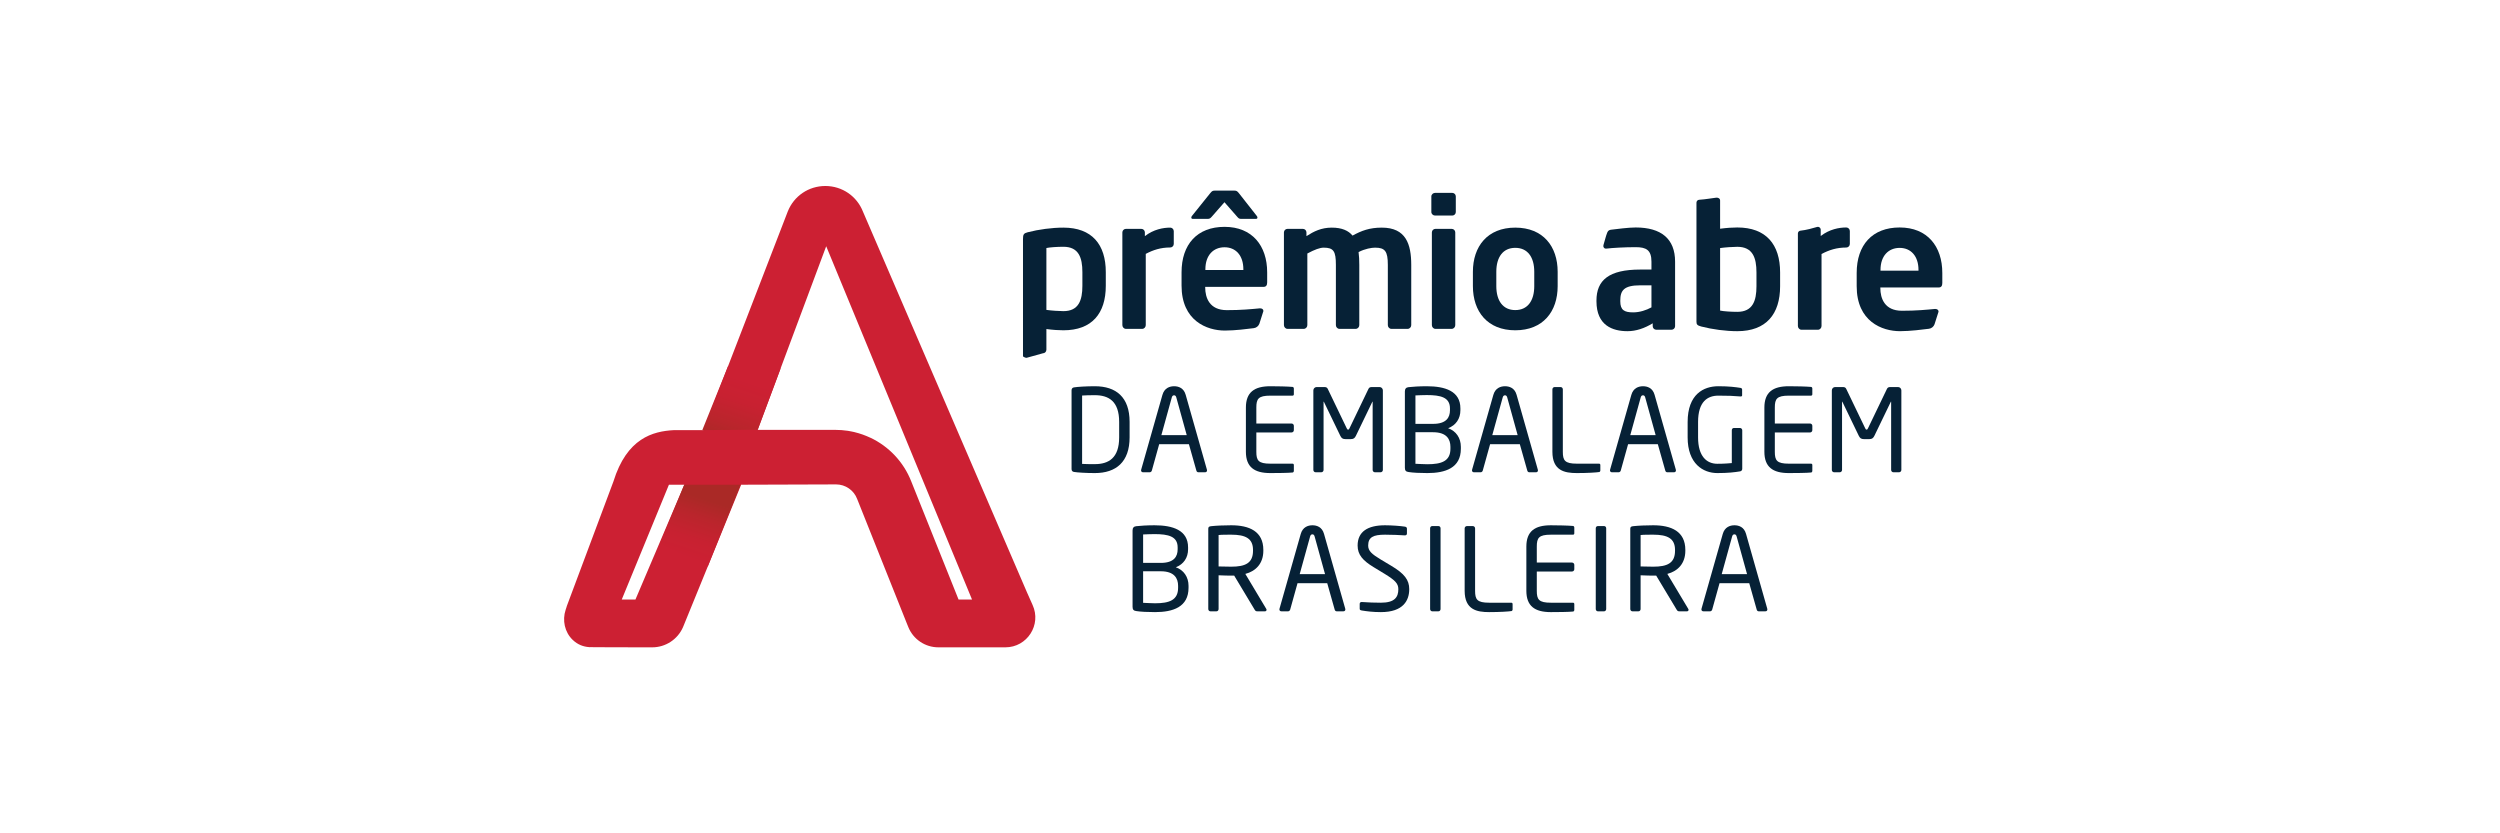 <?xml version="1.0" encoding="utf-8"?>
<!-- Generator: Adobe Illustrator 14.0.0, SVG Export Plug-In . SVG Version: 6.00 Build 43363)  -->
<!DOCTYPE svg PUBLIC "-//W3C//DTD SVG 1.1//EN" "http://www.w3.org/Graphics/SVG/1.1/DTD/svg11.dtd">
<svg version="1.1" id="Camada_1" xmlns="http://www.w3.org/2000/svg" xmlns:xlink="http://www.w3.org/1999/xlink" x="0px" y="0px"
	 width="780px" height="260px" viewBox="0 0 780 260" enable-background="new 0 0 780 260" xml:space="preserve">
<g>
	<path fill="#CC2033" d="M322.162,188.739c-0.67-1.454-1.28-2.819-1.76-3.956c-0.027-0.064-0.055-0.129-0.082-0.192
		c-0.146-0.337-51.09-118.589-51.09-118.589c-1.906-4.818-6.474-7.944-11.664-7.971c-0.022,0-0.043,0-0.067,0
		c-5.193,0-9.785,3.109-11.712,7.938L219.451,134.2h-9.178c-6.597,0.349-14.693,2.502-18.888,16.041l-14.511,38.782
		c-0.073,0.208-0.125,0.405-0.185,0.606l-0.205,0.616c-1.096,3.291-0.313,6.983,2.188,9.387c1.597,1.535,3.365,2.141,5.104,2.268
		l-0.012,0.033c0.035-0.001,0.105-0.012,0.174-0.022c0.695,0.038,11.95,0.054,19.542,0.059c4.172,0.004,7.948-2.467,9.619-6.291
		c0,0,18.122-44.406,18.136-44.444l29.625-0.099c0.003,0,0.007,0,0.011,0c2.893,0,5.526,1.817,6.552,4.522l15.423,38.641
		c0.148,0.368,0.336,0.832,0.546,1.352c1.547,3.818,5.258,6.319,9.38,6.319h20.906C320.479,201.97,325.004,194.921,322.162,188.739z
		 M198.256,187.059h-4.272l14.718-35.824h4.792L198.256,187.059z M299.071,187.059l-14.756-36.843
		c-2.41-6.153-7.058-10.966-12.791-13.668l0.006,0.017c-0.764-0.36-1.547-0.686-2.347-0.97c-0.016-0.006-0.031-0.011-0.046-0.018
		c-0.8-0.282-1.618-0.526-2.448-0.728c-0.057-0.014-0.111-0.031-0.169-0.046c-0.055-0.013-0.113-0.023-0.168-0.036
		c-0.18-0.042-0.362-0.073-0.542-0.113c-0.357-0.071-0.714-0.149-1.077-0.206c-0.113-0.019-0.227-0.033-0.34-0.05
		c-1.2-0.176-2.421-0.272-3.659-0.272h-8.198l-16.145,0.003l0.025-0.071l21.359-57.228l45.497,110.229H299.071z"/>
	
		<linearGradient id="SVGID_1_" gradientUnits="userSpaceOnUse" x1="-5685.219" y1="113.424" x2="-5677.102" y2="138.355" gradientTransform="matrix(-1 0 0 1 -5450.256 0)">
		<stop  offset="0.212" style="stop-color:#CC2033"/>
		<stop  offset="0.472" style="stop-color:#C82131"/>
		<stop  offset="0.771" style="stop-color:#BA252C"/>
		<stop  offset="1" style="stop-color:#AA2926"/>
	</linearGradient>
	<polygon fill="url(#SVGID_1_)" points="236.417,134.058 219.115,134.2 227.156,114.237 243.561,114.916 	"/>
	
		<linearGradient id="SVGID_2_" gradientUnits="userSpaceOnUse" x1="7117.82" y1="824.936" x2="7126.413" y2="851.327" gradientTransform="matrix(1 0 0 -1 -6904.486 1001.131)">
		<stop  offset="0.076" style="stop-color:#CC2033"/>
		<stop  offset="0.306" style="stop-color:#C82131"/>
		<stop  offset="0.57" style="stop-color:#BA252C"/>
		<stop  offset="0.773" style="stop-color:#AA2926"/>
	</linearGradient>
	<polygon fill="url(#SVGID_2_)" points="213.494,151.234 231.031,151.234 220.819,176.749 205.913,169.594 	"/>
	<g>
		<g>
			<g>
				<path fill="#062136" d="M360.375,190.979c-2.362,0-4.475-0.107-5.833-0.322c-0.823-0.108-1.182-0.43-1.182-1.324v-23.837
					c0-0.822,0.394-1.252,1.145-1.323c1.182-0.143,3.364-0.287,5.69-0.287c5.691,0,10.486,1.504,10.486,6.907v0.574
					c0,2.647-1.395,4.688-3.829,5.618c2.47,0.858,3.973,3.042,3.973,5.799v0.606C370.825,189.403,365.957,190.979,360.375,190.979z
					 M367.426,170.792c0-3.436-2.864-4.15-7.23-4.15c-1.217,0-2.541,0.07-3.543,0.107v8.875h5.512c4.151,0,5.261-2.004,5.261-4.258
					V170.792z M367.568,182.783c0-2.363-1.181-4.545-5.404-4.545h-5.512v9.841c1.181,0.035,2.47,0.143,3.723,0.143
					c4.438,0,7.193-0.966,7.193-4.832V182.783z"/>
				<path fill="#062136" d="M394.697,190.729h-2.291c-0.429,0-0.644,0-0.93-0.466l-6.406-10.666c-0.108,0-0.216,0-0.322,0
					c-0.215,0-0.394,0-0.608,0c-1.182,0-2.041-0.036-3.938-0.107v10.523c0,0.356-0.25,0.716-0.644,0.716h-1.932
					c-0.358,0-0.645-0.323-0.645-0.716v-25.055c0-0.499,0.215-0.715,0.859-0.786c1.539-0.18,4.223-0.287,6.299-0.287
					c5.655,0,10.021,1.896,10.021,7.696v0.249c0,4.01-2.362,6.371-5.619,7.229l6.513,10.882c0.072,0.108,0.108,0.215,0.108,0.322
					C395.162,190.512,394.982,190.729,394.697,190.729z M390.939,171.581c0-3.581-2.327-4.762-6.8-4.762
					c-1.11,0-3.078,0-3.938,0.108v9.805c1.575,0.037,3.114,0.072,3.938,0.072c4.402,0,6.8-1.108,6.8-4.975V171.581z"/>
				<path fill="#062136" d="M419.141,190.729h-2.113c-0.32,0-0.535-0.251-0.606-0.538l-2.326-8.232h-9.27l-2.291,8.232
					c-0.071,0.287-0.358,0.538-0.645,0.538h-2.112c-0.356,0-0.606-0.251-0.606-0.573c0-0.072,0-0.179,0.034-0.25l6.621-23.299
					c0.609-2.184,2.291-2.722,3.651-2.722c1.325,0,3.006,0.502,3.614,2.685l6.621,23.336c0.036,0.071,0.036,0.178,0.036,0.25
					C419.749,190.478,419.535,190.729,419.141,190.729z M410.157,167.356c-0.108-0.394-0.322-0.645-0.68-0.645
					c-0.395,0-0.608,0.251-0.716,0.645l-3.257,11.775h7.909L410.157,167.356z"/>
				<path fill="#062136" d="M430.843,190.979c-2.504,0-4.365-0.25-5.939-0.501c-0.609-0.108-0.68-0.251-0.68-0.645v-1.432
					c0-0.394,0.285-0.572,0.608-0.572c0.034,0,0.071,0,0.107,0c1.646,0.143,4.258,0.214,5.903,0.214c4.295,0,5.44-1.718,5.44-4.223
					c0-1.789-1.037-2.791-4.295-4.796l-3.472-2.111c-3.292-2.006-4.938-3.829-4.938-6.693c0-4.33,3.114-6.335,8.555-6.335
					c2.11,0,4.866,0.216,6.227,0.431c0.357,0.071,0.607,0.25,0.607,0.608v1.537c0,0.358-0.25,0.573-0.607,0.573
					c-0.035,0-0.035,0-0.07,0c-1.575-0.106-4.08-0.215-6.156-0.215c-3.687,0-5.262,0.788-5.262,3.4c0,1.681,1.182,2.686,3.901,4.331
					l3.292,1.968c4.151,2.47,5.62,4.438,5.62,7.302C439.685,187.256,437.895,190.979,430.843,190.979z"/>
				<path fill="#062136" d="M448.81,190.729h-1.97c-0.357,0-0.643-0.323-0.643-0.716v-25.197c0-0.356,0.25-0.681,0.643-0.681h1.97
					c0.357,0,0.645,0.288,0.645,0.681v25.197C449.454,190.369,449.202,190.729,448.81,190.729z"/>
				<path fill="#062136" d="M471.573,190.656c-0.931,0.143-3.616,0.322-6.979,0.322c-3.83,0-7.623-0.752-7.623-6.657v-19.469
					c0-0.394,0.322-0.718,0.715-0.718h1.825c0.394,0,0.718,0.324,0.718,0.718v19.469c0,2.721,0.606,3.722,4.4,3.722h6.907
					c0.25,0,0.395,0.179,0.395,0.43v1.683C471.93,190.369,471.785,190.62,471.573,190.656z"/>
				<path fill="#062136" d="M490.826,190.799c-1.36,0.144-4.868,0.18-6.979,0.18c-5.011,0-7.623-1.896-7.623-6.657v-13.779
					c0-4.761,2.612-6.657,7.623-6.657c2.11,0,5.476,0.071,6.979,0.216c0.215,0.034,0.357,0.286,0.357,0.501v1.789
					c0,0.251-0.143,0.429-0.393,0.429h-6.907c-3.794,0-4.403,1.003-4.403,3.723v4.975h10.988c0.395,0,0.715,0.323,0.715,0.717v1.359
					c0,0.394-0.32,0.716-0.715,0.716h-10.988v6.013c0,2.721,0.609,3.722,4.403,3.722h6.907c0.25,0,0.393,0.179,0.393,0.43v1.825
					C491.184,190.512,491.041,190.764,490.826,190.799z"/>
				<path fill="#062136" d="M500.49,190.729h-1.969c-0.357,0-0.643-0.323-0.643-0.716v-25.197c0-0.356,0.25-0.681,0.643-0.681h1.969
					c0.357,0,0.644,0.288,0.644,0.681v25.197C501.133,190.369,500.883,190.729,500.49,190.729z"/>
				<path fill="#062136" d="M526.365,190.729h-2.291c-0.43,0-0.645,0-0.931-0.466l-6.405-10.666c-0.107,0-0.215,0-0.323,0
					c-0.214,0-0.394,0-0.608,0c-1.181,0-2.039-0.036-3.938-0.107v10.523c0,0.356-0.25,0.716-0.643,0.716h-1.934
					c-0.358,0-0.645-0.323-0.645-0.716v-25.055c0-0.499,0.215-0.715,0.859-0.786c1.539-0.18,4.225-0.287,6.299-0.287
					c5.655,0,10.021,1.896,10.021,7.696v0.249c0,4.01-2.362,6.371-5.619,7.229l6.514,10.882c0.071,0.108,0.108,0.215,0.108,0.322
					C526.831,190.512,526.652,190.729,526.365,190.729z M522.607,171.581c0-3.581-2.326-4.762-6.8-4.762
					c-1.108,0-3.077,0-3.938,0.108v9.805c1.575,0.037,3.114,0.072,3.938,0.072c4.402,0,6.8-1.108,6.8-4.975V171.581z"/>
				<path fill="#062136" d="M550.809,190.729h-2.111c-0.322,0-0.536-0.251-0.607-0.538l-2.326-8.232h-9.271l-2.29,8.232
					c-0.071,0.287-0.358,0.538-0.646,0.538h-2.11c-0.358,0-0.609-0.251-0.609-0.573c0-0.072,0-0.179,0.037-0.25l6.62-23.299
					c0.609-2.184,2.291-2.722,3.651-2.722c1.323,0,3.007,0.502,3.615,2.685l6.62,23.336c0.036,0.071,0.036,0.178,0.036,0.25
					C551.418,190.478,551.203,190.729,550.809,190.729z M541.826,167.356c-0.107-0.394-0.322-0.645-0.68-0.645
					c-0.394,0-0.609,0.251-0.716,0.645l-3.257,11.775h7.909L541.826,167.356z"/>
			</g>
		</g>
		<g>
			<path fill="#062136" d="M510.336,70.971c-2.252,0-6.009,0.501-7.553,0.683c-0.577,0.067-1.046,0.187-1.338,0.939
				c-0.525,1.354-0.729,2.519-1.162,3.848c-0.168,0.521,0.117,1.07,0.663,1.124c0,0,0.168,0,0.28,0
				c1.843-0.223,5.532-0.447,9.109-0.447c3.297,0,4.918,0.895,4.918,4.527v2.459h-3.521c-9.724,0-13.637,3.297-13.637,9.669v0.224
				c0,7.544,5.03,9.333,9.668,9.333c2.682,0,5.31-0.895,7.879-2.458v0.894c0,0.615,0.504,1.118,1.118,1.118h4.751
				c0.615,0,1.117-0.503,1.117-1.118V81.645C522.63,74.491,518.271,70.971,510.336,70.971z M515.254,95.896
				c-1.621,0.894-3.688,1.564-5.7,1.564c-2.795,0-4.024-0.727-4.024-3.464v-0.224c0-3.13,1.117-4.751,6.204-4.751h3.521V95.896z"/>
			<path fill="#062136" d="M576.03,70.971c-2.229,0-5.235,0.556-7.968,2.665v-1.958c0-0.604-0.584-1.039-1.162-0.862
				c-1.28,0.391-3.398,0.974-5.182,1.157c-0.444,0.046-0.776,0.424-0.776,0.87v0.976v1.776v26.114c0,0.614,0.502,1.173,1.117,1.173
				h5.142c0.615,0,1.117-0.559,1.117-1.173V79.242c2.348-1.229,4.694-2.012,7.712-2.012c0.615,0,1.119-0.503,1.119-1.118v-4.023
				C577.149,71.473,576.645,70.971,576.03,70.971z"/>
			<path fill="#062136" d="M592.699,70.971c-8.551,0-13.414,5.477-13.414,14.195v4.135c0,11.009,7.937,14.027,13.526,14.027
				c3.16,0,7.077-0.51,9-0.749c0.805-0.1,1.483-0.642,1.761-1.403l1.255-3.94c0-0.559-0.447-0.838-1.007-0.838
				c-0.056,0-0.112,0-0.168,0c-2.347,0.223-5.831,0.574-10.282,0.559c-5.365-0.018-6.706-3.856-6.706-7.097v-0.168h18.218
				c0.783,0,1.118-0.503,1.118-1.397v-3.129C606,76.838,601.306,70.971,592.699,70.971z M598.568,84.439h-11.85v-0.223
				c0-4.416,2.517-6.874,5.981-6.874s5.868,2.515,5.868,6.874V84.439z"/>
			<path fill="#062136" d="M542.036,70.971c-1.342,0-3.297,0.111-5.364,0.392v-8.797c0-0.626-0.58-0.961-1.202-0.893
				c-1.699,0.184-2.982,0.495-5.369,0.659c-0.462,0.032-0.805,0.439-0.805,0.901v37.134c0,0.838,0.223,1.174,1.507,1.509
				c3.466,0.895,7.657,1.453,11.233,1.453c8.999,0,13.357-5.31,13.357-14.027v-4.303C555.394,76.279,551.035,70.971,542.036,70.971z
				 M548.018,89.301c0,4.582-1.175,7.992-5.981,7.992c-2.012,0-4.302-0.167-5.364-0.391V77.397c1.563-0.224,4.022-0.392,5.364-0.392
				c4.807,0,5.981,3.409,5.981,7.992V89.301z"/>
			<path fill="#062136" d="M331.786,103.05c-1.328,0-3.264-0.11-5.311-0.387v6.461c0,0.609-0.498,1.106-1.106,1.106l-5.09,1.415
				c-0.608,0-1.106-0.497-1.106-0.441V74.615c0-1.495,0.222-1.826,1.494-2.158c3.429-0.885,7.579-1.438,11.119-1.438
				c8.907,0,13.221,5.256,13.221,13.886v4.26C345.008,97.795,340.693,103.05,331.786,103.05z M337.705,84.905
				c0-4.536-1.161-7.912-5.919-7.912c-1.992,0-4.26,0.167-5.311,0.387v19.308c1.549,0.221,3.983,0.387,5.311,0.387
				c4.758,0,5.919-3.374,5.919-7.91V84.905z"/>
			<path fill="#062136" d="M365.112,77.215c-2.987,0-5.311,0.774-7.634,1.991v22.24c0,0.608-0.499,1.162-1.106,1.162h-5.09
				c-0.609,0-1.106-0.553-1.106-1.162V72.513c0-0.609,0.497-1.107,1.106-1.107h4.813c0.608,0,1.106,0.498,1.106,1.107v1.162
				c2.711-2.102,5.698-2.656,7.911-2.656c0.609,0,1.106,0.498,1.106,1.107v3.983C366.218,76.717,365.72,77.215,365.112,77.215z"/>
			<path fill="#062136" d="M439.199,102.607h-5.09c-0.607,0-1.106-0.553-1.106-1.162v-18.81c0-4.26-0.885-5.366-3.983-5.366
				c-1.051,0-3.152,0.332-5.146,1.382c0.166,1.217,0.224,2.6,0.224,3.983v18.81c0,0.608-0.5,1.162-1.108,1.162h-5.089
				c-0.609,0-1.106-0.553-1.106-1.162v-18.81c0-4.26-0.719-5.366-3.816-5.366c-1.163,0-2.821,0.608-5.091,1.826v22.35
				c0,0.608-0.499,1.162-1.106,1.162h-5.089c-0.608,0-1.107-0.553-1.107-1.162V72.513c0-0.609,0.499-1.107,1.107-1.107h4.813
				c0.609,0,1.107,0.498,1.107,1.107v1.162c2.322-1.493,4.646-2.656,7.911-2.656c3.151,0,5.198,0.941,6.472,2.489
				c2.82-1.548,5.312-2.489,9.128-2.489c7.523,0,9.185,5.145,9.185,11.618v18.81C440.307,102.054,439.807,102.607,439.199,102.607z"
				/>
			<path fill="#062136" d="M453.106,67.256h-5.365c-0.609,0-1.162-0.498-1.162-1.106v-4.868c0-0.608,0.553-1.106,1.162-1.106h5.365
				c0.608,0,1.106,0.499,1.106,1.106v4.868C454.212,66.759,453.714,67.256,453.106,67.256z M452.94,102.607h-5.09
				c-0.608,0-1.106-0.553-1.106-1.162V72.513c0-0.609,0.498-1.107,1.106-1.107h5.09c0.609,0,1.106,0.498,1.106,1.107v28.933
				C454.046,102.054,453.549,102.607,452.94,102.607z"/>
			<path fill="#062136" d="M472.768,103.05c-8.686,0-13.223-5.863-13.223-13.775v-4.481c0-7.911,4.537-13.775,13.223-13.775
				c8.685,0,13.222,5.865,13.222,13.775v4.481C485.99,97.187,481.452,103.05,472.768,103.05z M478.688,84.794
				c0-4.537-2.048-7.468-5.92-7.468c-3.873,0-5.92,2.931-5.92,7.468v4.481c0,4.536,2.047,7.468,5.92,7.468
				c3.872,0,5.92-2.932,5.92-7.468V84.794z"/>
			<path fill="#062136" d="M391.823,68.294h-4.592c-0.664,0-0.83-0.221-1.272-0.719l-3.928-4.481l-3.927,4.481
				c-0.443,0.498-0.664,0.719-1.329,0.719h-4.592c-0.332,0-0.498-0.166-0.498-0.387c0-0.166,0.056-0.387,0.221-0.554l5.664-7.053
				c0.498-0.609,0.719-0.83,1.438-0.83h6.113c0.72,0,0.94,0.221,1.438,0.83l5.54,7.053c0.166,0.167,0.22,0.388,0.22,0.554
				C392.32,68.129,392.154,68.294,391.823,68.294z"/>
			<path fill="#062136" d="M382.059,70.778c-8.551,0-13.413,5.477-13.413,14.195v4.135c0,11.009,7.936,14.028,13.524,14.028
				c3.16,0,7.078-0.51,9-0.75c0.805-0.1,1.482-0.642,1.76-1.403l1.255-3.939c0-0.559-0.446-0.838-1.005-0.838
				c-0.057,0-0.113,0-0.168,0c-2.348,0.224-5.833,0.574-10.284,0.559c-5.364-0.018-6.706-3.856-6.706-7.098V89.5h18.219
				c0.781,0,1.116-0.504,1.116-1.397v-3.129C395.359,76.646,390.665,70.778,382.059,70.778z M387.927,84.246h-11.848v-0.223
				c0-4.415,2.515-6.875,5.98-6.875c3.465,0,5.868,2.515,5.868,6.875V84.246z"/>
		</g>
		<g>
			<path fill="#062136" d="M341.591,147.599c-2.72,0-5.476-0.18-6.514-0.356c-0.466-0.073-0.751-0.36-0.751-0.896v-24.588
				c0-0.5,0.286-0.823,0.751-0.895c1.038-0.18,3.793-0.358,6.514-0.358c6.621,0,10.844,3.401,10.844,11.132v4.83
				C352.435,144.127,348.212,147.599,341.591,147.599z M349.178,131.638c0-6.479-3.293-8.34-7.587-8.34
				c-1.682,0-2.792,0.035-3.973,0.106v21.331c1.145,0.073,2.291,0.073,3.973,0.073c4.294,0,7.587-1.898,7.587-8.34V131.638z"/>
			<path fill="#062136" d="M375.984,147.349h-2.111c-0.322,0-0.537-0.25-0.609-0.538l-2.326-8.23h-9.27l-2.291,8.23
				c-0.071,0.288-0.358,0.538-0.644,0.538h-2.112c-0.358,0-0.608-0.25-0.608-0.573c0-0.071,0-0.179,0.036-0.25l6.622-23.3
				c0.608-2.184,2.29-2.72,3.65-2.72c1.325,0,3.006,0.501,3.615,2.685l6.621,23.335c0.035,0.071,0.035,0.179,0.035,0.25
				C376.593,147.099,376.378,147.349,375.984,147.349z M367.001,123.978c-0.107-0.394-0.322-0.645-0.68-0.645
				c-0.394,0-0.608,0.251-0.715,0.645l-3.257,11.775h7.91L367.001,123.978z"/>
			<path fill="#062136" d="M403.322,147.419c-1.36,0.144-4.866,0.18-6.979,0.18c-5.01,0-7.623-1.896-7.623-6.655v-13.78
				c0-4.76,2.613-6.658,7.623-6.658c2.112,0,5.476,0.072,6.979,0.215c0.217,0.036,0.359,0.286,0.359,0.501v1.789
				c0,0.251-0.143,0.43-0.395,0.43h-6.908c-3.793,0-4.401,1.002-4.401,3.723v4.974h10.988c0.394,0,0.716,0.322,0.716,0.716v1.36
				c0,0.394-0.322,0.717-0.716,0.717h-10.988v6.014c0,2.718,0.608,3.721,4.401,3.721h6.908c0.252,0,0.395,0.179,0.395,0.429v1.825
				C403.681,147.134,403.538,147.385,403.322,147.419z"/>
			<path fill="#062136" d="M430.736,147.349h-1.752c-0.395,0-0.717-0.322-0.717-0.716v-21.224c0-0.072,0-0.107-0.035-0.107
				c-0.036,0-0.036,0-0.071,0.072l-5.119,10.594c-0.356,0.716-0.715,1.037-1.61,1.037h-1.646c-0.894,0-1.251-0.321-1.609-1.037
				l-5.119-10.594c-0.035-0.072-0.035-0.072-0.071-0.072c-0.034,0-0.034,0.035-0.034,0.107v21.224c0,0.394-0.323,0.716-0.718,0.716
				h-1.754c-0.394,0-0.716-0.322-0.716-0.716v-24.839c0-0.573,0.467-1.038,1.038-1.038h2.326c0.644,0,0.933,0.143,1.146,0.608
				l5.905,12.276c0.143,0.321,0.25,0.395,0.429,0.395s0.287-0.073,0.429-0.395l5.906-12.276c0.216-0.465,0.501-0.608,1.146-0.608
				h2.326c0.571,0,1.037,0.465,1.037,1.038v24.839C431.452,147.026,431.131,147.349,430.736,147.349z"/>
			<path fill="#062136" d="M445.338,147.599c-2.362,0-4.474-0.107-5.834-0.322c-0.823-0.107-1.182-0.429-1.182-1.324v-23.835
				c0-0.824,0.395-1.253,1.146-1.325c1.18-0.143,3.363-0.286,5.69-0.286c5.689,0,10.486,1.503,10.486,6.907v0.573
				c0,2.648-1.396,4.689-3.83,5.618c2.47,0.859,3.973,3.043,3.973,5.8v0.607C455.788,146.024,450.922,147.599,445.338,147.599z
				 M452.388,127.413c0-3.435-2.861-4.151-7.229-4.151c-1.217,0-2.541,0.071-3.543,0.107v8.875h5.512c4.15,0,5.26-2.003,5.26-4.258
				V127.413z M452.532,139.403c0-2.362-1.182-4.547-5.404-4.547h-5.512v9.844c1.18,0.034,2.47,0.143,3.722,0.143
				c4.438,0,7.194-0.968,7.194-4.832V139.403z"/>
			<path fill="#062136" d="M479.232,147.349h-2.113c-0.32,0-0.537-0.25-0.608-0.538l-2.326-8.23h-9.269l-2.292,8.23
				c-0.071,0.288-0.356,0.538-0.645,0.538h-2.11c-0.358,0-0.608-0.25-0.608-0.573c0-0.071,0-0.179,0.035-0.25l6.622-23.3
				c0.609-2.184,2.291-2.72,3.65-2.72c1.324,0,3.007,0.501,3.614,2.685l6.621,23.335c0.036,0.071,0.036,0.179,0.036,0.25
				C479.839,147.099,479.624,147.349,479.232,147.349z M470.248,123.978c-0.108-0.394-0.322-0.645-0.681-0.645
				c-0.394,0-0.609,0.251-0.717,0.645l-3.257,11.775h7.91L470.248,123.978z"/>
			<path fill="#062136" d="M498.951,147.276c-0.931,0.143-3.614,0.322-6.979,0.322c-3.83,0-7.624-0.751-7.624-6.655v-19.472
				c0-0.394,0.323-0.715,0.716-0.715h1.825c0.394,0,0.716,0.321,0.716,0.715v19.472c0,2.718,0.608,3.721,4.402,3.721h6.907
				c0.25,0,0.394,0.179,0.394,0.429v1.683C499.308,146.99,499.164,147.242,498.951,147.276z"/>
			<path fill="#062136" d="M522.285,147.349h-2.111c-0.322,0-0.538-0.25-0.609-0.538l-2.326-8.23h-9.27l-2.291,8.23
				c-0.071,0.288-0.357,0.538-0.644,0.538h-2.111c-0.358,0-0.609-0.25-0.609-0.573c0-0.071,0-0.179,0.036-0.25l6.622-23.3
				c0.608-2.184,2.289-2.72,3.649-2.72c1.324,0,3.006,0.501,3.615,2.685l6.622,23.335c0.034,0.071,0.034,0.179,0.034,0.25
				C522.893,147.099,522.679,147.349,522.285,147.349z M513.301,123.978c-0.106-0.394-0.321-0.645-0.68-0.645
				c-0.393,0-0.608,0.251-0.716,0.645l-3.257,11.775h7.911L513.301,123.978z"/>
			<path fill="#062136" d="M542.937,147.061c-1.755,0.288-3.759,0.538-7.123,0.538c-4.475,0-9.271-2.935-9.271-11.131v-4.796
				c0-8.697,5.013-11.167,9.593-11.167c3.329,0,5.439,0.286,6.801,0.501c0.321,0.036,0.607,0.18,0.607,0.538v1.789
				c0,0.251-0.144,0.358-0.465,0.358c-0.035,0-0.108,0-0.143,0c-2.113-0.178-3.759-0.25-6.801-0.25c-3.329,0-6.335,1.79-6.335,8.232
				v4.796c0,5.906,2.685,8.232,6.013,8.232c2.184,0,3.651-0.145,4.51-0.216V134.25c0-0.396,0.25-0.717,0.645-0.717h1.932
				c0.358,0,0.681,0.321,0.681,0.717v12.025C543.58,146.668,543.33,146.99,542.937,147.061z"/>
			<path fill="#062136" d="M565.09,147.419c-1.36,0.144-4.869,0.18-6.979,0.18c-5.012,0-7.624-1.896-7.624-6.655v-13.78
				c0-4.76,2.612-6.658,7.624-6.658c2.109,0,5.476,0.072,6.979,0.215c0.214,0.036,0.356,0.286,0.356,0.501v1.789
				c0,0.251-0.143,0.43-0.394,0.43h-6.906c-3.794,0-4.402,1.002-4.402,3.723v4.974h10.987c0.395,0,0.715,0.322,0.715,0.716v1.36
				c0,0.394-0.32,0.717-0.715,0.717h-10.987v6.014c0,2.718,0.608,3.721,4.402,3.721h6.906c0.251,0,0.394,0.179,0.394,0.429v1.825
				C565.447,147.134,565.304,147.385,565.09,147.419z"/>
			<path fill="#062136" d="M592.504,147.349h-1.753c-0.395,0-0.717-0.322-0.717-0.716v-21.224c0-0.072,0-0.107-0.036-0.107
				c-0.035,0-0.035,0-0.071,0.072l-5.117,10.594c-0.359,0.716-0.716,1.037-1.61,1.037h-1.647c-0.895,0-1.252-0.321-1.611-1.037
				l-5.116-10.594c-0.035-0.072-0.035-0.072-0.072-0.072c-0.035,0-0.035,0.035-0.035,0.107v21.224c0,0.394-0.323,0.716-0.716,0.716
				h-1.754c-0.395,0-0.715-0.322-0.715-0.716v-24.839c0-0.573,0.464-1.038,1.036-1.038h2.326c0.646,0,0.931,0.143,1.146,0.608
				l5.906,12.276c0.143,0.321,0.25,0.395,0.429,0.395c0.18,0,0.287-0.073,0.43-0.395l5.905-12.276
				c0.215-0.465,0.502-0.608,1.146-0.608h2.326c0.573,0,1.039,0.465,1.039,1.038v24.839
				C593.221,147.026,592.898,147.349,592.504,147.349z"/>
		</g>
	</g>
</g>
</svg>

